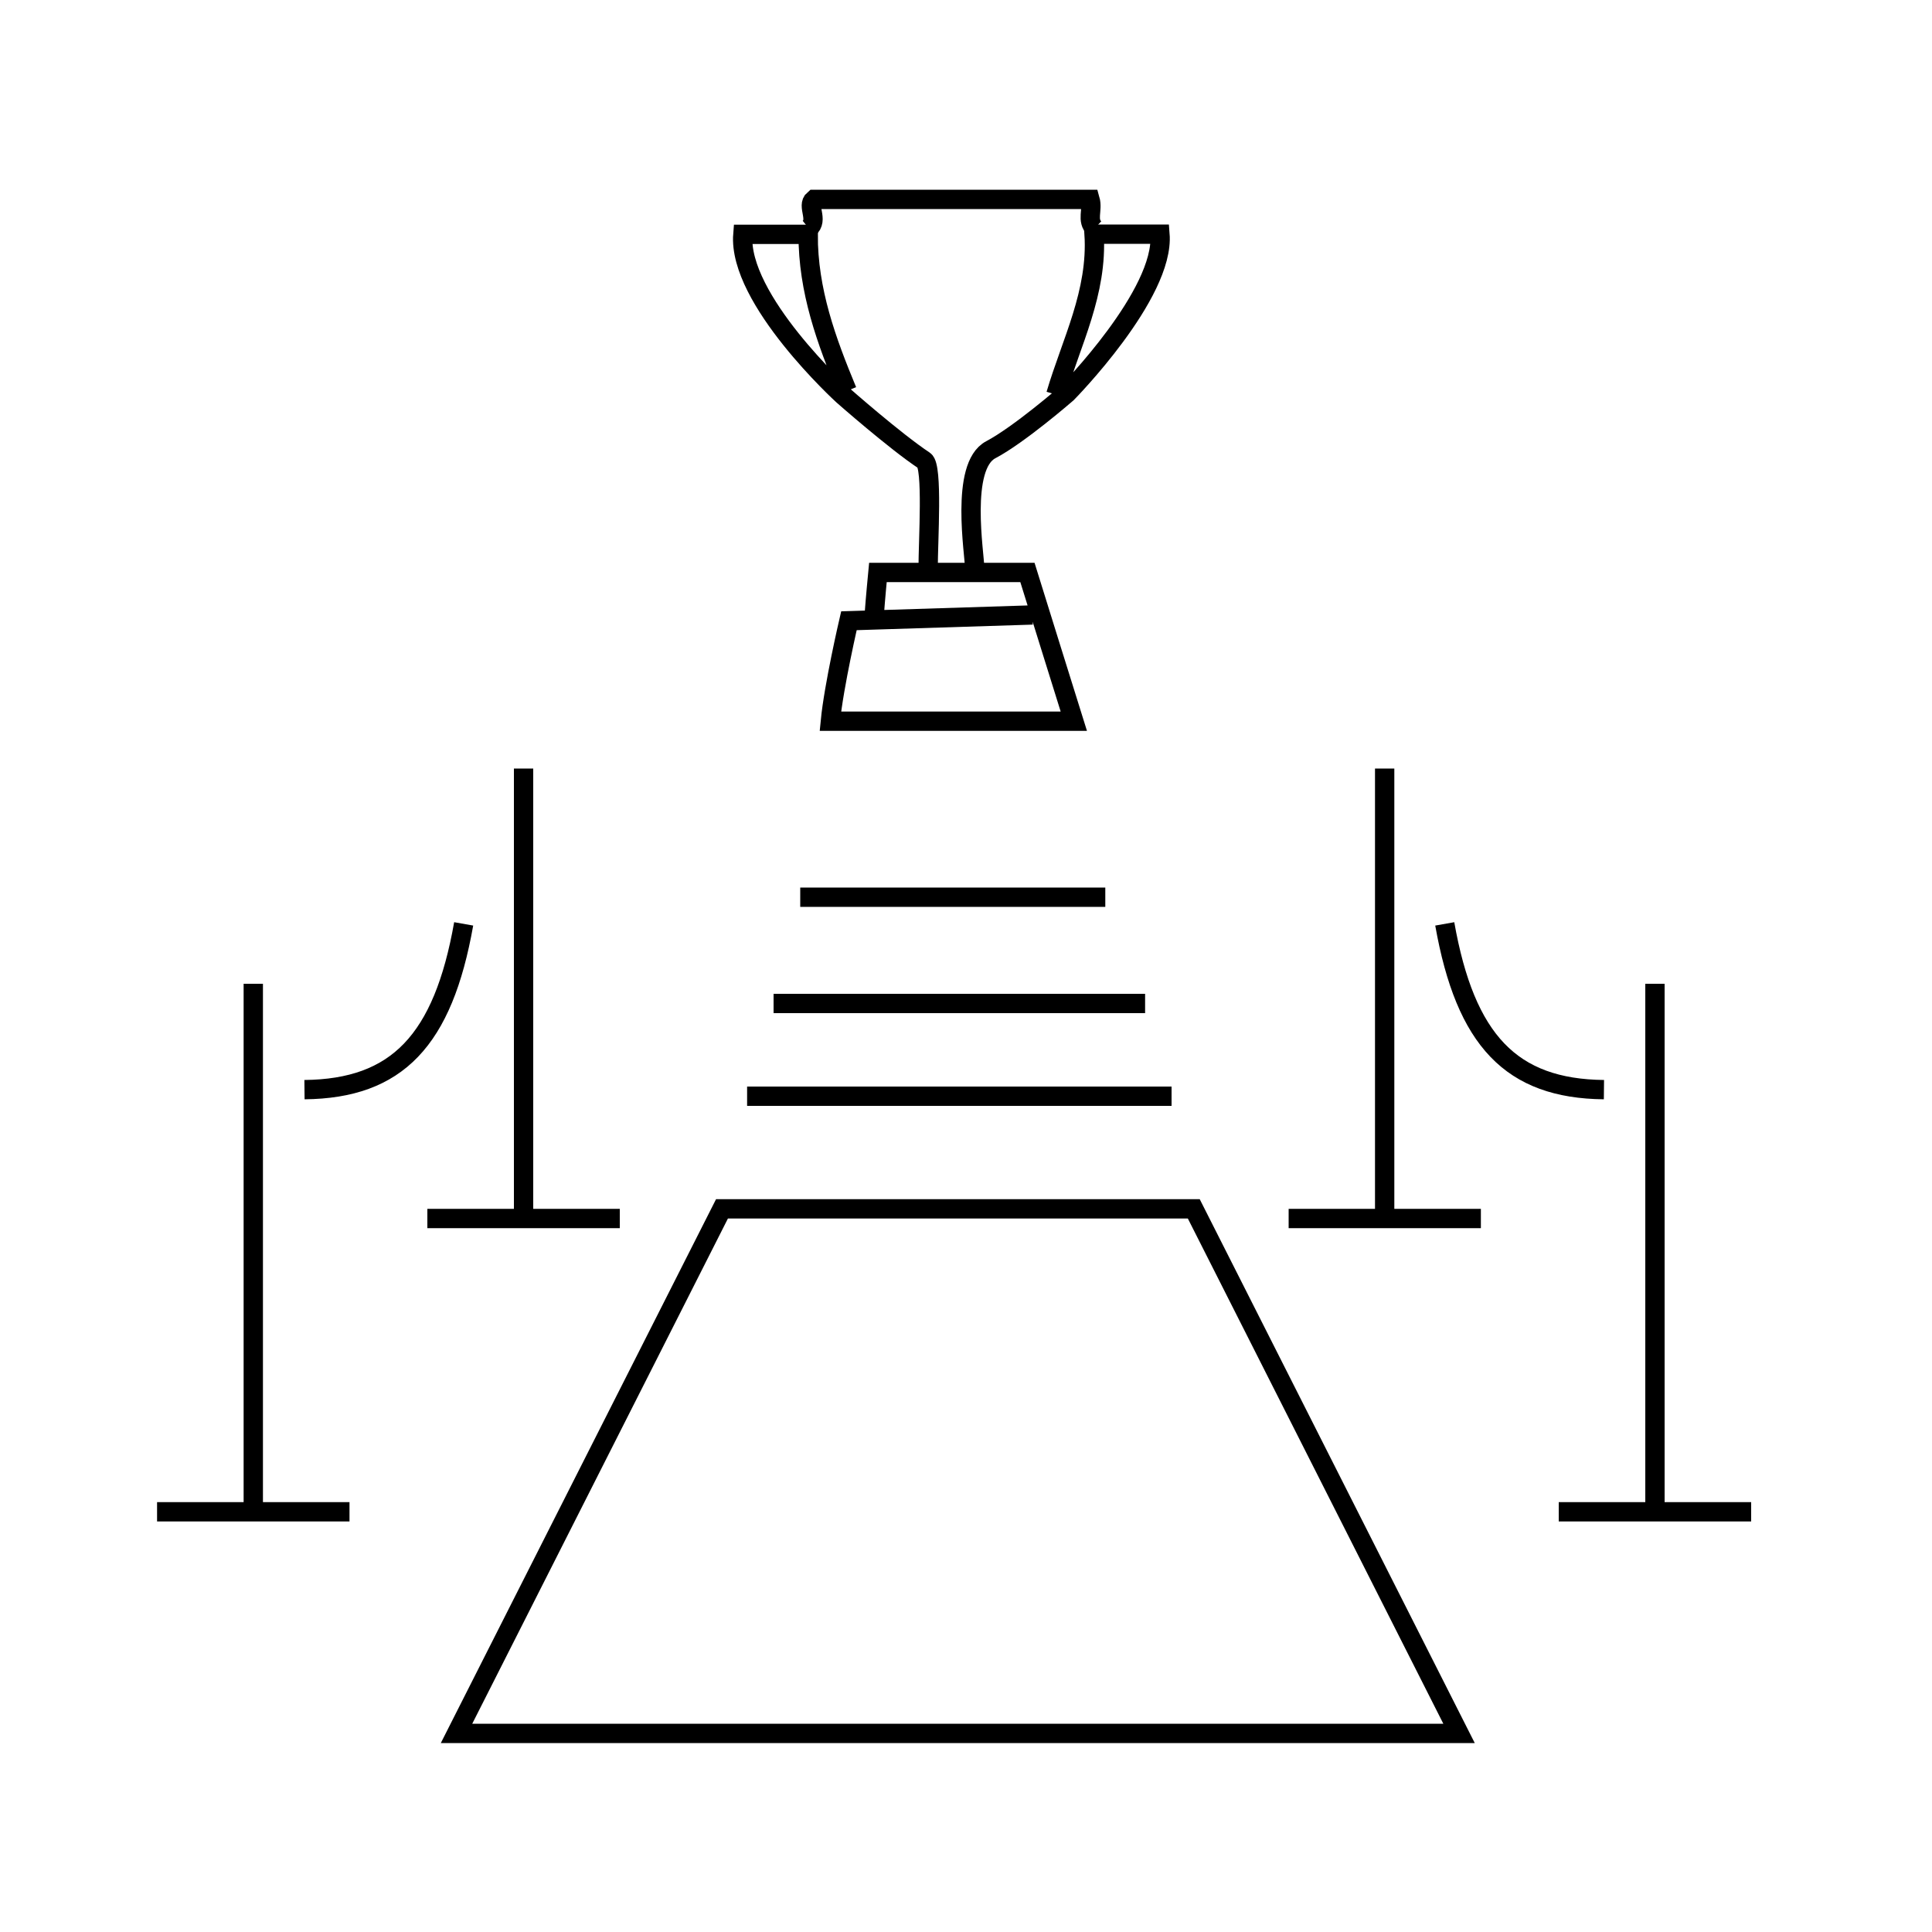 <?xml version="1.0" encoding="UTF-8"?>
<svg id="Ebene_1" xmlns="http://www.w3.org/2000/svg" viewBox="0 0 100 100">
    <path strokeLinejoin="round" fill="none" stroke="currentColor" d="m59.27,51.94h-19.23"/>
    <path strokeLinejoin="round" fill="none" stroke="currentColor" d="m60.64,56.74h-21.97"/>
    <path strokeLinejoin="round" fill="none" stroke="currentColor" d="m57.21,46.44h-15.79"/>
    <polygon strokeLinejoin="round" fill="none" stroke="currentColor" points="75.52 89.72 23.63 89.72 37.37 62.57 61.79 62.57 75.52 89.72"/>
    <g>
        <path strokeLinejoin="round" fill="none" stroke="currentColor" d="m74.78,47.82c1.07,6.04,3.45,8.53,8.24,8.58"/>
        <line strokeLinejoin="round" fill="none" stroke="currentColor" x1="80.68" y1="78.25" x2="90.64" y2="78.25"/>
        <line strokeLinejoin="round" fill="none" stroke="currentColor" x1="85.66" y1="50.92" x2="85.66" y2="78.18"/>
        <line strokeLinejoin="round" fill="none" stroke="currentColor" x1="66.7" y1="63.07" x2="76.65" y2="63.07"/>
        <line strokeLinejoin="round" fill="none" stroke="currentColor" x1="71.67" y1="39.78" x2="71.67" y2="63.01"/>
    </g>
    <g>
        <path strokeLinejoin="round" fill="none" stroke="currentColor" d="m24,47.82c-1.07,6.04-3.45,8.53-8.24,8.58"/>
        <line strokeLinejoin="round" fill="none" stroke="currentColor" x1="18.09" y1="78.25" x2="8.13" y2="78.25"/>
        <line strokeLinejoin="round" fill="none" stroke="currentColor" x1="13.11" y1="50.92" x2="13.11" y2="78.18"/>
        <line strokeLinejoin="round" fill="none" stroke="currentColor" x1="32.08" y1="63.07" x2="22.12" y2="63.07"/>
        <line strokeLinejoin="round" fill="none" stroke="currentColor" x1="27.1" y1="39.78" x2="27.1" y2="63.01"/>
    </g>
    <g>
        <path strokeLinecap="round" fill="none" stroke="currentColor" strokeMeterlimit="10" strokeWidth=".9px" d="m56.66,11.82c-.44-.41-.08-.94-.24-1.5h-14.29c-.4.33.27,1.07-.27,1.5"/>
        <path strokeLinecap="round" fill="none" stroke="currentColor" strokeMeterlimit="10" strokeWidth=".9px" d="m50.45,29.43c0-.73-.78-5.3.83-6.15,1.48-.78,3.95-2.93,3.95-2.93,0,0,5.06-5.13,4.81-8.23h-3.41c.19,3.02-1.18,5.59-1.98,8.3"/>
        <path strokeLinecap="round" fill="none" stroke="currentColor" strokeMeterlimit="10" strokeWidth=".9px" d="m43.85,20.23c-1.07-2.58-2.03-5.18-2.02-8.1h-3.38c-.27,3.36,5.18,8.33,5.18,8.33,0,0,2.7,2.38,4.21,3.38.45.3.2,4.13.2,5.59"/>
        <path strokeLinecap="round" fill="none" stroke="currentColor" strokeMeterlimit="10" strokeWidth=".9px" d="m45.25,31.83c.05-.74.19-2.2.19-2.2h7.74c.83,2.66,1.59,5.12,2.4,7.7h-12.6c.18-1.85.96-5.2.96-5.2l9.5-.3"/>
    </g>
</svg>

